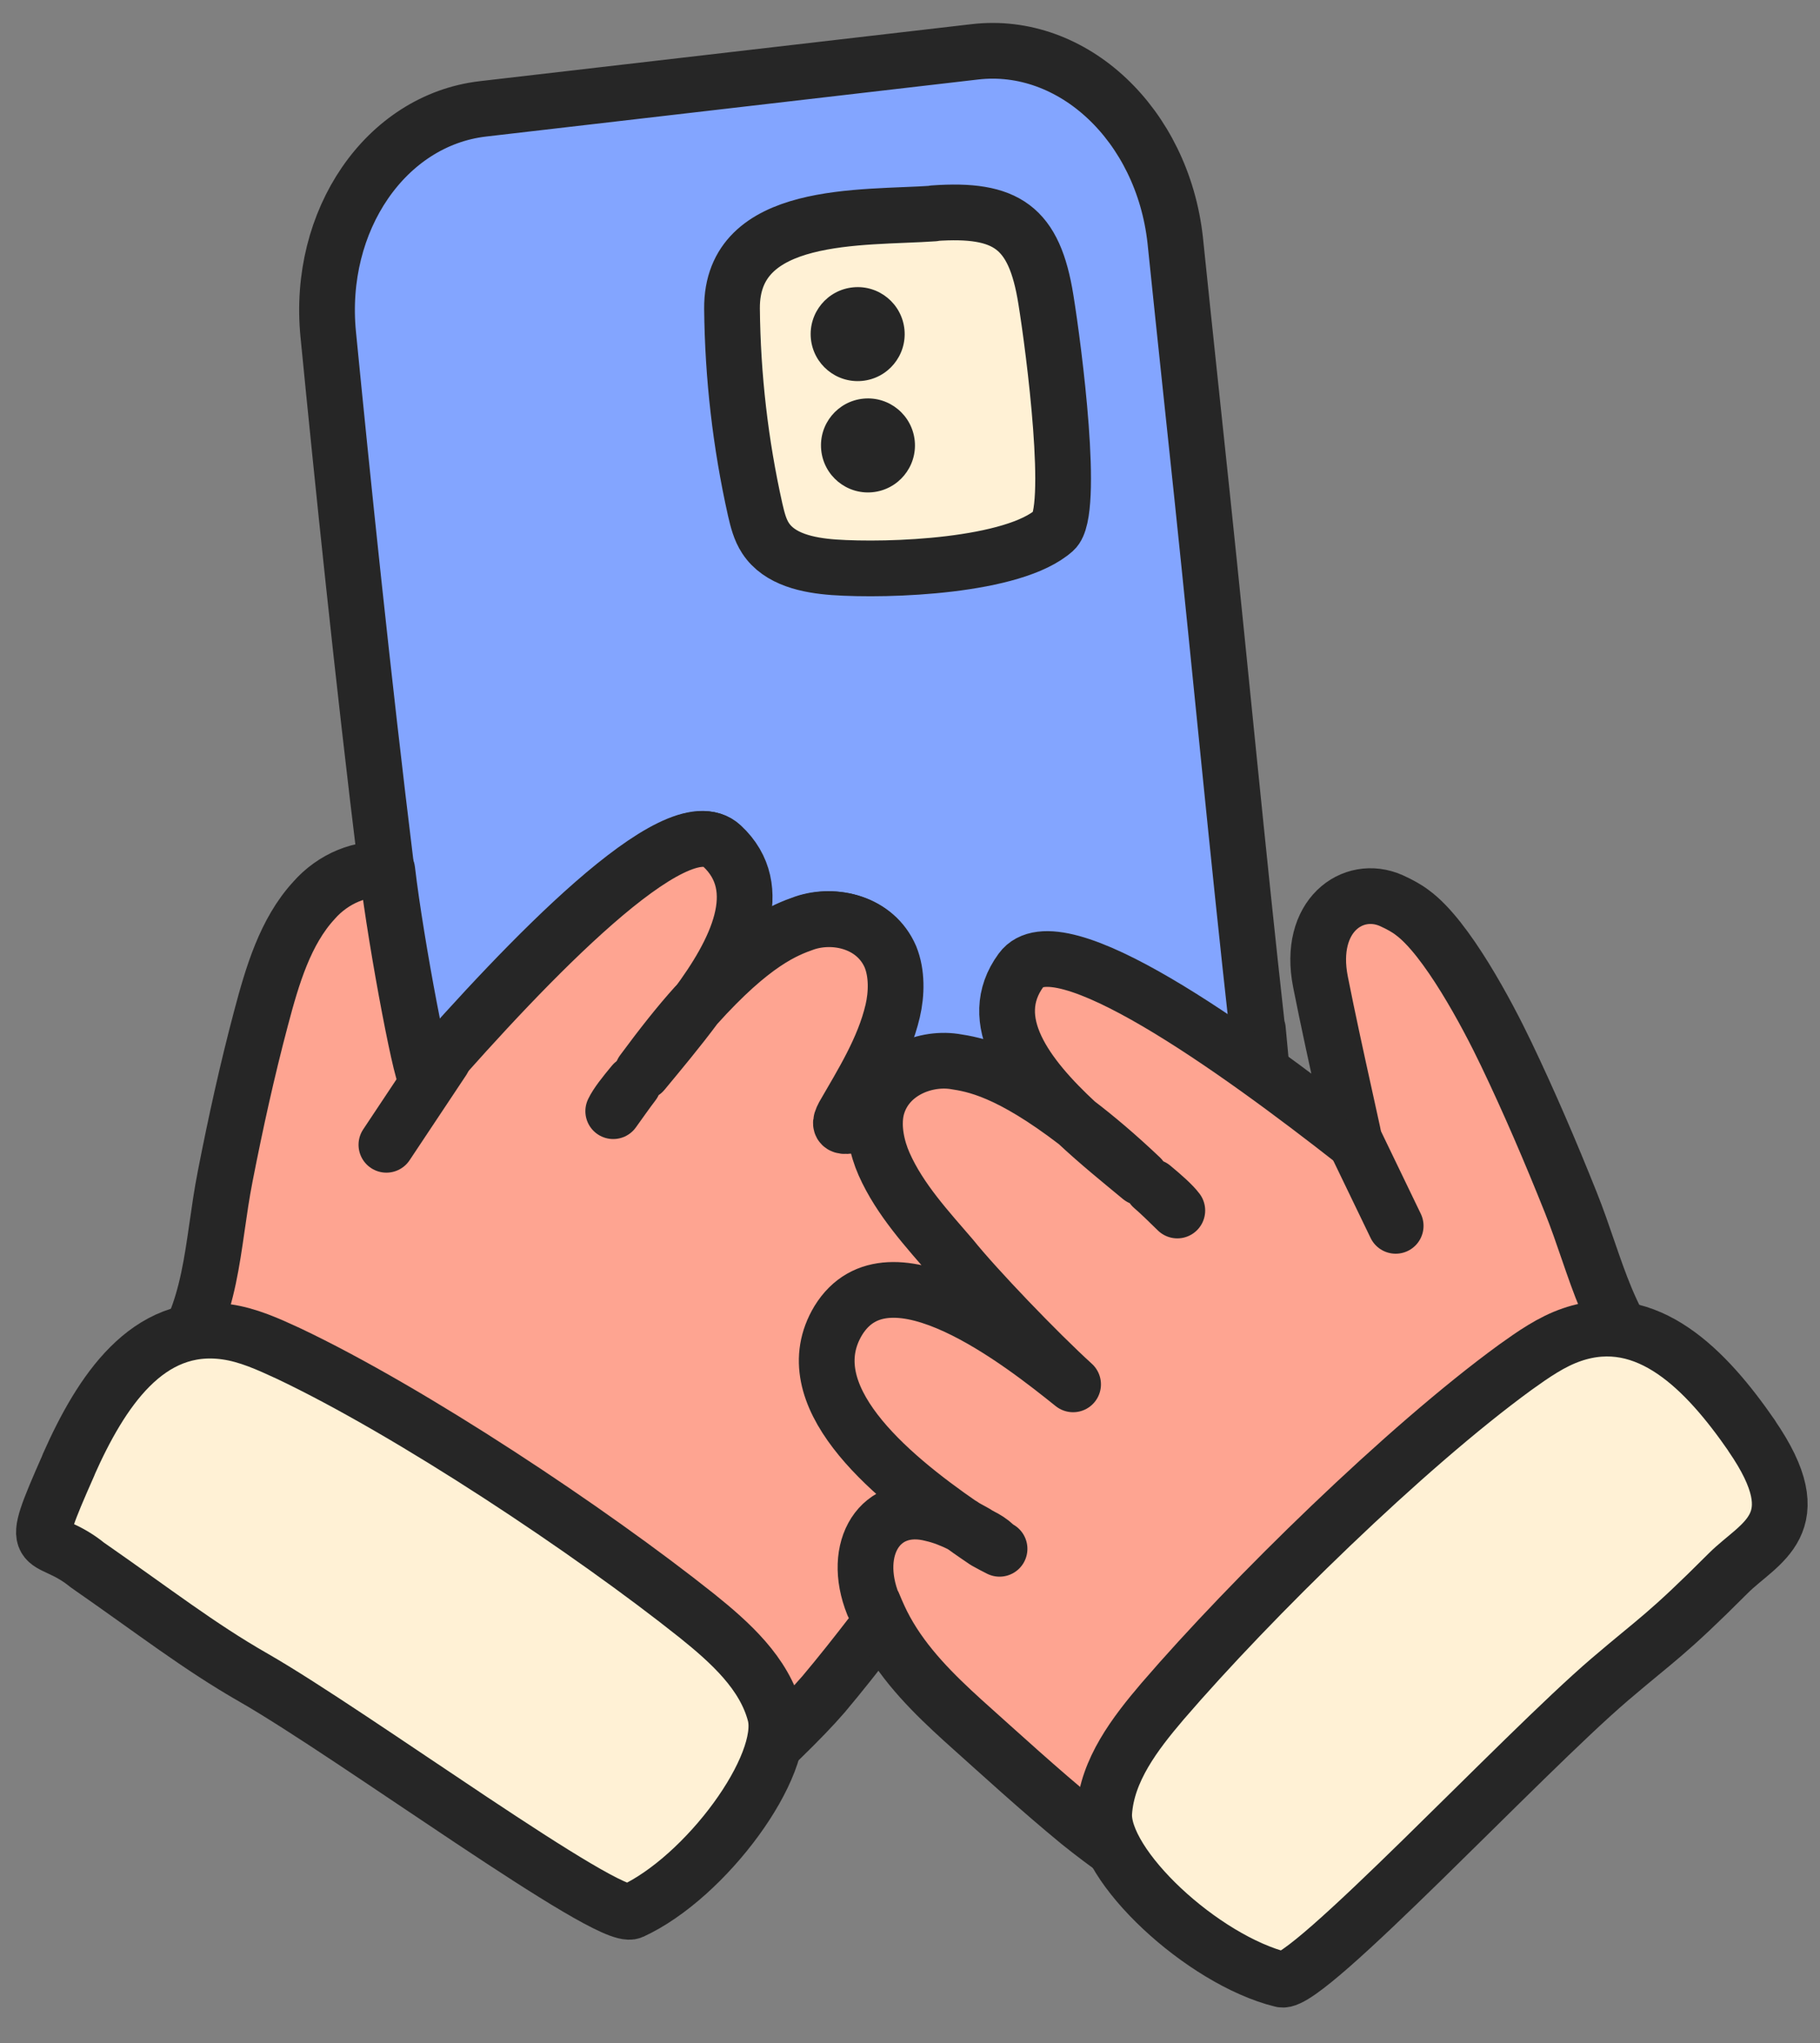 <?xml version="1.0" encoding="UTF-8"?> <svg xmlns="http://www.w3.org/2000/svg" width="49" height="55" viewBox="0 0 49 55" fill="none"><rect x="0" y="0" width="49" height="55" fill="#808080" stroke="none"/><path d="M16.518 29.916C16.614 29.715 16.813 29.467 17.06 29.168C16.883 29.399 16.708 29.653 16.518 29.916Z" fill="#FFF1D5" stroke="#262626" stroke-width="1.5" stroke-linecap="round" stroke-linejoin="round"></path><path d="M18.719 27.083C18.244 27.725 17.727 28.34 17.301 28.854C17.824 28.147 18.289 27.56 18.719 27.083Z" fill="#FFF1D5" stroke="#262626" stroke-width="1.5" stroke-linecap="round" stroke-linejoin="round"></path><path d="M23.361 37.516C23.466 37.407 23.602 37.31 23.779 37.156C23.543 37.415 23.367 37.585 23.241 37.704C23.098 37.816 22.999 37.902 22.906 37.972C22.941 37.931 22.977 37.912 23.011 37.863C23.113 37.731 23.211 37.63 23.333 37.542C23.347 37.525 23.354 37.517 23.369 37.516L23.361 37.516Z" fill="#FFF1D5" stroke="#262626" stroke-width="1.5" stroke-linecap="round" stroke-linejoin="round"></path><path d="M33.866 27.71L34.342 32.771C34.616 35.692 32.94 38.3 30.48 38.768C29.105 39.035 27.623 39.312 26.328 39.548C26.406 39.319 26.474 39.06 26.518 38.803C26.827 37.197 25.804 36.084 24.499 36.704C24.249 36.812 24.011 36.964 23.768 37.148C25.48 35.41 27.56 32.857 26.011 31.119C24.253 29.187 21.25 32.669 20.118 33.985C20.893 32.947 22.205 30.941 22.693 30.022C23.186 29.165 23.773 28.237 24.013 27.212C24.122 26.742 24.133 26.198 23.953 25.755C23.552 24.821 22.456 24.571 21.648 24.846C21.114 25.034 20.25 25.368 18.712 27.082C19.813 25.608 20.649 23.914 19.416 22.767C18.207 21.633 14.133 25.927 11.464 28.972C11.407 29.429 11.349 29.871 11.288 30.275C11.252 30.056 11.232 29.844 11.206 29.655C11.196 29.541 11.171 29.436 11.158 29.307C10.897 27.418 10.642 25.436 10.406 23.422C9.763 18.201 9.215 12.855 8.837 9.002C8.534 5.93 10.386 3.238 12.998 2.931L26.242 1.396C28.885 1.086 31.295 3.356 31.64 6.462C31.906 9.047 32.208 11.851 32.367 13.375C32.869 18.15 33.318 22.931 33.85 27.703L33.866 27.71Z" fill="#83A5FF" stroke="#262626" stroke-width="1.5" stroke-linecap="round" stroke-linejoin="round"></path><path d="M25.14 5.747C23.215 5.882 19.687 5.639 19.708 8.309C19.726 10.129 19.935 11.947 20.331 13.716C20.394 13.986 20.458 14.255 20.61 14.486C20.985 15.063 21.758 15.22 22.444 15.271C23.931 15.376 27.295 15.251 28.383 14.277C28.941 13.78 28.378 9.416 28.158 8.059C27.846 6.113 27.101 5.601 25.139 5.74L25.14 5.747Z" fill="#FFF1D5" stroke="#262626" stroke-width="1.5" stroke-linecap="round" stroke-linejoin="round"></path><path d="M23.486 13.251C24.182 13.185 24.693 12.568 24.628 11.873C24.562 11.177 23.945 10.666 23.25 10.731C22.554 10.797 22.043 11.414 22.109 12.109C22.174 12.805 22.791 13.316 23.486 13.251Z" fill="#262626"></path><path d="M23.209 10.254C23.905 10.189 24.416 9.572 24.351 8.876C24.285 8.18 23.668 7.669 22.973 7.735C22.277 7.8 21.766 8.417 21.831 9.113C21.897 9.808 22.514 10.319 23.209 10.254Z" fill="#262626"></path><path d="M24.505 36.71C24.255 36.818 24.016 36.97 23.773 37.154C23.537 37.413 23.362 37.583 23.235 37.702C23.093 37.815 22.994 37.901 22.901 37.971C22.935 37.929 22.972 37.91 23.005 37.861C23.108 37.729 23.205 37.628 23.327 37.54C23.341 37.524 23.348 37.515 23.363 37.514C23.468 37.405 23.604 37.308 23.781 37.153C25.493 35.415 27.573 32.862 26.024 31.125C24.265 29.192 22.225 30.946 22.713 30.027C23.207 29.169 23.793 28.241 24.034 27.216C24.143 26.747 24.153 26.202 23.974 25.76C23.572 24.825 22.477 24.576 21.668 24.851C21.135 25.039 20.27 25.373 18.732 27.087C18.256 27.728 17.74 28.343 17.314 28.858C17.837 28.15 18.302 27.563 18.732 27.087C19.834 25.613 20.67 23.919 19.437 22.772C18.228 21.637 14.153 25.932 11.484 28.977C11.428 29.434 10.662 25.441 10.427 23.427C9.744 23.33 8.97 23.648 8.452 24.24C7.681 25.078 7.332 26.259 7.027 27.413C6.654 28.818 6.343 30.233 6.064 31.66C5.691 33.555 5.757 35.325 4.513 36.912C4.288 37.201 2.537 39.742 1.511 40.447C1.695 40.69 13.291 45.551 17.052 50.541C18.275 49.301 21.019 46.951 22.172 45.61C23.074 44.538 23.889 43.435 24.734 42.33C25.366 41.482 25.994 40.589 26.333 39.547C26.411 39.318 26.478 39.059 26.523 38.802C26.831 37.196 25.808 36.082 24.504 36.703L24.505 36.71ZM17.052 29.166C16.875 29.397 16.699 29.651 16.51 29.913C16.606 29.713 16.804 29.465 17.052 29.166Z" fill="#FEA491"></path><path d="M18.732 27.087C20.27 25.373 21.135 25.039 21.668 24.851C22.477 24.576 23.572 24.825 23.974 25.76C24.153 26.202 24.143 26.747 24.034 27.216C23.793 28.241 23.207 29.169 22.713 30.027C22.225 30.946 24.265 29.192 26.024 31.125C27.573 32.862 25.493 35.415 23.781 37.153C23.604 37.308 23.468 37.405 23.363 37.514C23.348 37.515 23.341 37.524 23.327 37.54C23.205 37.628 23.108 37.729 23.005 37.861C22.972 37.91 22.935 37.929 22.901 37.971C22.994 37.901 23.093 37.815 23.235 37.702C23.362 37.583 23.537 37.413 23.773 37.154C24.016 36.97 24.255 36.818 24.505 36.71L24.504 36.703C25.808 36.082 26.831 37.196 26.523 38.802C26.478 39.059 26.411 39.318 26.333 39.547C25.994 40.589 25.366 41.482 24.734 42.33C23.889 43.435 23.074 44.538 22.172 45.61C21.019 46.951 18.275 49.301 17.052 50.541C13.291 45.551 1.695 40.69 1.511 40.447C2.537 39.742 4.288 37.201 4.513 36.912C5.757 35.325 5.691 33.555 6.064 31.66C6.343 30.233 6.654 28.818 7.027 27.413C7.332 26.259 7.681 25.078 8.452 24.24C8.97 23.648 9.744 23.33 10.427 23.427C10.662 25.441 11.428 29.434 11.484 28.977C14.153 25.932 18.228 21.637 19.437 22.772C20.67 23.919 19.834 25.613 18.732 27.087ZM18.732 27.087C18.256 27.728 17.74 28.343 17.314 28.858C17.837 28.15 18.302 27.563 18.732 27.087ZM17.052 29.166C16.875 29.397 16.699 29.651 16.51 29.913C16.606 29.713 16.804 29.465 17.052 29.166Z" stroke="#262626" stroke-width="1.5" stroke-linecap="round" stroke-linejoin="round"></path><path d="M18.715 27.082C18.24 27.724 17.723 28.339 17.297 28.854C17.82 28.146 18.285 27.559 18.715 27.082Z" fill="#FEA491" stroke="#262626" stroke-width="1.5" stroke-linecap="round" stroke-linejoin="round"></path><path d="M23.515 43.185C23.614 43.428 23.72 43.663 23.84 43.881C24.367 44.842 25.151 45.611 25.929 46.318C26.966 47.247 27.98 48.177 29.058 49.063C30.433 50.174 32.484 51.453 33.916 52.444C36.689 46.84 46.398 40.1 46.533 39.827C44.515 38.839 45.062 37.463 44.787 37.228C43.277 35.901 43.005 34.15 42.286 32.358C41.746 31.008 41.176 29.675 40.548 28.364C40.033 27.287 38.946 25.246 38.033 24.574C37.885 24.458 37.683 24.346 37.459 24.245C36.42 23.784 35.201 24.656 35.551 26.43C35.946 28.429 36.568 31.058 36.461 30.731C33.279 28.236 28.468 24.776 27.492 26.115C26.494 27.472 27.637 28.972 28.988 30.223C29.499 30.612 30.072 31.094 30.711 31.7C30.196 31.273 29.575 30.773 28.988 30.223C27.156 28.819 26.245 28.659 25.686 28.574C24.841 28.454 23.803 28.904 23.59 29.896C23.497 30.364 23.608 30.897 23.803 31.338C24.23 32.301 24.979 33.103 25.623 33.854C26.274 34.666 27.937 36.4 28.891 37.267C27.542 36.185 23.936 33.324 22.568 35.55C21.37 37.545 23.889 39.674 25.894 41.055C26.089 41.175 26.249 41.244 26.372 41.332C26.387 41.33 26.396 41.345 26.412 41.351C26.541 41.415 26.662 41.488 26.788 41.606C26.831 41.656 26.87 41.66 26.911 41.694C26.807 41.643 26.686 41.578 26.532 41.493C26.385 41.392 26.19 41.264 25.902 41.054C25.629 40.919 25.366 40.814 25.101 40.754C23.703 40.388 22.898 41.673 23.508 43.193L23.515 43.185ZM31.697 32.587C31.461 32.356 31.242 32.14 31.026 31.953C31.324 32.201 31.567 32.415 31.697 32.587Z" fill="#FEA491"></path><path d="M28.988 30.223C27.637 28.972 26.494 27.472 27.492 26.115C28.468 24.776 33.279 28.236 36.461 30.731C36.568 31.058 35.946 28.429 35.551 26.43C35.201 24.656 36.42 23.784 37.459 24.245C37.683 24.346 37.885 24.458 38.033 24.574C38.946 25.246 40.033 27.287 40.548 28.364C41.176 29.675 41.746 31.008 42.286 32.358C43.005 34.15 43.277 35.901 44.787 37.228C45.062 37.463 44.515 38.839 46.533 39.827C46.398 40.1 36.689 46.84 33.916 52.444C32.484 51.453 30.433 50.174 29.058 49.063C27.98 48.177 26.966 47.247 25.929 46.318C25.151 45.611 24.367 44.842 23.84 43.881C23.72 43.663 23.614 43.428 23.515 43.185L23.508 43.193C22.898 41.673 23.703 40.388 25.101 40.754C25.366 40.814 25.629 40.919 25.902 41.054C26.19 41.264 26.385 41.392 26.532 41.493C26.686 41.578 26.807 41.643 26.911 41.694C26.87 41.66 26.831 41.656 26.788 41.606C26.662 41.488 26.541 41.415 26.412 41.351C26.396 41.345 26.387 41.33 26.372 41.332C26.249 41.244 26.089 41.175 25.894 41.055C23.889 39.674 21.37 37.545 22.568 35.55C23.936 33.324 27.542 36.185 28.891 37.267C27.937 36.4 26.274 34.666 25.623 33.854C24.979 33.103 24.23 32.301 23.803 31.338C23.608 30.897 23.497 30.364 23.59 29.896C23.803 28.904 24.841 28.454 25.686 28.574C26.245 28.659 27.156 28.819 28.988 30.223ZM28.988 30.223C29.499 30.612 30.072 31.094 30.711 31.7C30.196 31.273 29.575 30.773 28.988 30.223ZM31.697 32.587C31.461 32.356 31.242 32.14 31.026 31.953C31.324 32.201 31.567 32.415 31.697 32.587Z" stroke="#262626" stroke-width="1.5" stroke-linecap="round" stroke-linejoin="round"></path><path d="M47.163 38.651C45.941 36.882 44.354 35.233 42.322 35.929C41.766 36.119 41.278 36.463 40.797 36.807C37.831 38.968 33.695 43.016 31.3 45.798C30.555 46.672 29.805 47.653 29.729 48.793C29.64 50.218 32.375 52.763 34.507 53.29C35.181 53.456 40.966 47.24 43.34 45.211C44.629 44.109 44.85 44.033 46.532 42.35C47.373 41.509 48.812 41.045 47.155 38.644L47.163 38.651Z" fill="#FFF1D5" stroke="#262626" stroke-width="1.5" stroke-linecap="round" stroke-linejoin="round"></path><path d="M1.846 39.429C2.718 37.464 3.97 35.547 6.096 35.853C6.678 35.936 7.221 36.184 7.758 36.432C11.075 38.003 15.892 41.21 18.763 43.497C19.658 44.217 20.577 45.041 20.865 46.147C21.217 47.53 19.004 50.54 17.008 51.455C16.377 51.743 9.535 46.714 6.825 45.162C5.353 44.32 4.166 43.39 2.352 42.13C1.186 41.181 0.672 42.088 1.853 39.421L1.846 39.429Z" fill="#FFF1D5" stroke="#262626" stroke-width="1.5" stroke-linecap="round" stroke-linejoin="round"></path><path d="M11.925 28.53L10.403 30.818" stroke="#262626" stroke-width="1.5" stroke-linecap="round" stroke-linejoin="round"></path><path d="M36.529 30.829L37.576 33" stroke="#262626" stroke-width="1.5" stroke-linecap="round" stroke-linejoin="round"></path></svg> 